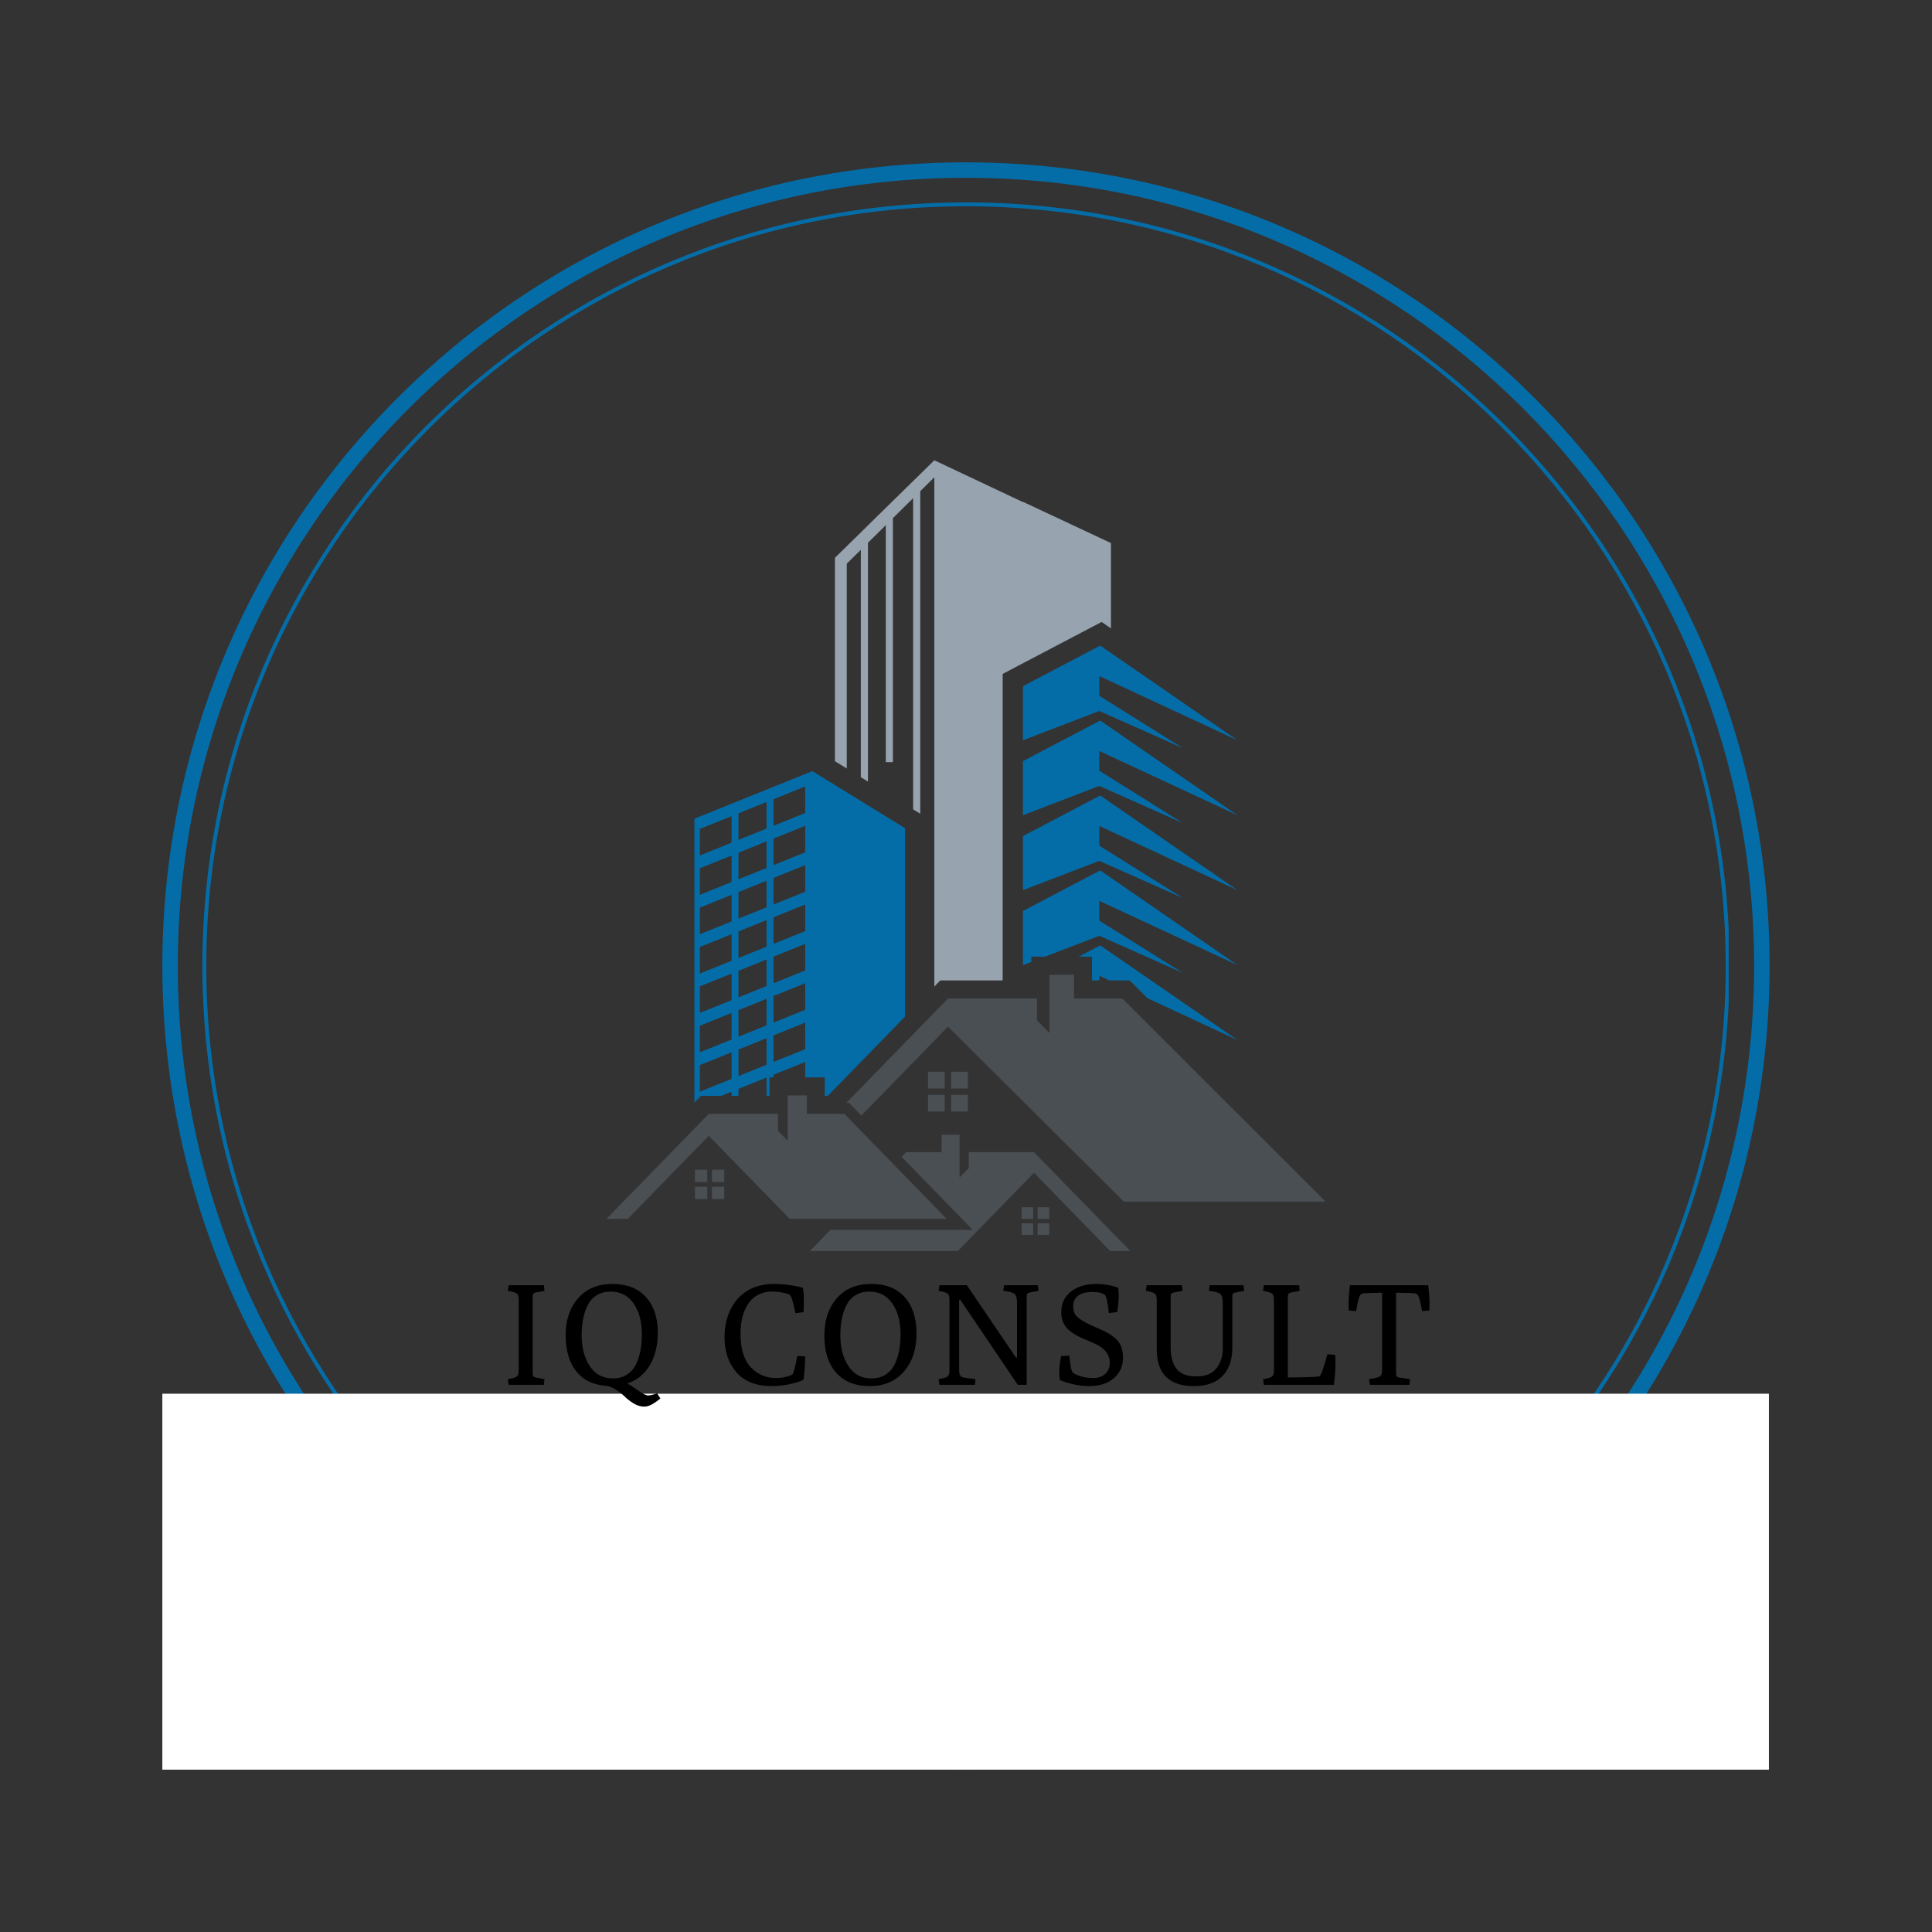<svg xmlns="http://www.w3.org/2000/svg" xmlns:xlink="http://www.w3.org/1999/xlink" width="500" zoomAndPan="magnify" viewBox="0 0 375 375" height="500" preserveAspectRatio="xMidYMid meet" version="1.0"><rect x="0" y="0" width="375" height="375" fill="#333333" stroke="none"/><defs><g/><clipPath id="b125e0442c"><path d="M 31.512 31.512 L 343.477 31.512 L 343.477 343.477 L 31.512 343.477 Z M 31.512 31.512 " clip-rule="nonzero"/></clipPath><clipPath id="8bfecb5776"><path d="M 187.496 31.512 C 101.348 31.512 31.512 101.348 31.512 187.496 C 31.512 273.641 101.348 343.477 187.496 343.477 C 273.641 343.477 343.477 273.641 343.477 187.496 C 343.477 101.348 273.641 31.512 187.496 31.512 Z M 187.496 31.512 " clip-rule="nonzero"/></clipPath><clipPath id="36be258fc7"><path d="M 39.285 39.285 L 335.535 39.285 L 335.535 335.535 L 39.285 335.535 Z M 39.285 39.285 " clip-rule="nonzero"/></clipPath><clipPath id="fbce1285dd"><path d="M 187.5 39.285 C 105.645 39.285 39.285 105.645 39.285 187.5 C 39.285 269.355 105.645 335.711 187.5 335.711 C 269.355 335.711 335.711 269.355 335.711 187.5 C 335.711 105.645 269.355 39.285 187.5 39.285 Z M 187.5 39.285 " clip-rule="nonzero"/></clipPath><clipPath id="f13ee99aae"><path d="M 31.512 270.516 L 343.488 270.516 L 343.488 343.488 L 31.512 343.488 Z M 31.512 270.516 " clip-rule="nonzero"/></clipPath><clipPath id="2b1bd38528"><path d="M 162 89.34 L 216 89.34 L 216 192 L 162 192 Z M 162 89.34 " clip-rule="nonzero"/></clipPath><clipPath id="90f242d9fd"><path d="M 117.66 212 L 184 212 L 184 237 L 117.66 237 Z M 117.66 212 " clip-rule="nonzero"/></clipPath><clipPath id="8bf0ded108"><path d="M 164 189 L 257.16 189 L 257.16 234 L 164 234 Z M 164 189 " clip-rule="nonzero"/></clipPath></defs><g clip-path="url(#b125e0442c)"><g clip-path="url(#8bfecb5776)"><path stroke-linecap="butt" transform="matrix(0.75, 0, 0, 0.75, 31.513, 31.513)" fill="none" stroke-linejoin="miter" d="M 207.977 -0.002 C 93.112 -0.002 -0.002 93.112 -0.002 207.977 C -0.002 322.836 93.112 415.951 207.977 415.951 C 322.836 415.951 415.951 322.836 415.951 207.977 C 415.951 93.112 322.836 -0.002 207.977 -0.002 Z M 207.977 -0.002 " stroke="#046da8" stroke-width="8" stroke-opacity="1" stroke-miterlimit="4"/></g></g><g clip-path="url(#36be258fc7)"><g clip-path="url(#fbce1285dd)"><path stroke-linecap="butt" transform="matrix(0.75, 0, 0, 0.75, 39.286, 39.286)" fill="none" stroke-linejoin="miter" d="M 197.618 -0.002 C 88.477 -0.002 -0.002 88.477 -0.002 197.618 C -0.002 306.759 88.477 395.233 197.618 395.233 C 306.759 395.233 395.233 306.759 395.233 197.618 C 395.233 88.477 306.759 -0.002 197.618 -0.002 Z M 197.618 -0.002 " stroke="#046da8" stroke-width="2" stroke-opacity="1" stroke-miterlimit="4"/></g></g><g clip-path="url(#f13ee99aae)"><path fill="#ffffff" d="M 31.512 270.516 L 343.344 270.516 L 343.344 343.488 L 31.512 343.488 Z M 31.512 270.516 " fill-opacity="1" fill-rule="nonzero"/></g><path fill="#046da8" d="M 156.289 157.801 L 150.133 160.285 L 150.133 155.129 L 156.289 152.645 Z M 156.289 165.441 L 150.133 167.926 L 150.133 162.77 L 156.289 160.285 Z M 156.289 173.086 L 150.133 175.566 L 150.133 170.406 L 156.289 167.926 Z M 156.289 180.723 L 150.133 183.207 L 150.133 178.047 L 156.289 175.566 Z M 156.289 188.363 L 150.133 190.848 L 150.133 185.691 L 156.289 183.207 Z M 156.289 196.004 L 150.133 198.488 L 150.133 193.328 L 156.289 190.848 Z M 156.289 203.648 L 150.133 206.129 L 150.133 200.969 L 156.289 198.488 Z M 148.789 160.824 L 143.34 163.027 L 143.34 157.867 L 148.789 155.672 Z M 148.789 168.469 L 143.34 170.664 L 143.34 165.508 L 148.789 163.309 Z M 148.789 176.109 L 143.34 178.305 L 143.34 173.148 L 148.789 170.949 Z M 148.789 183.75 L 143.34 185.945 L 143.34 180.785 L 148.789 178.59 Z M 148.789 191.387 L 143.34 193.586 L 143.34 188.43 L 148.789 186.227 Z M 148.789 199.027 L 143.34 201.227 L 143.34 196.066 L 148.789 193.871 Z M 148.789 206.668 L 143.34 208.867 L 143.34 203.707 L 148.789 201.512 Z M 141.996 163.566 L 135.844 166.051 L 135.844 160.891 L 141.996 158.406 Z M 141.996 171.207 L 135.844 173.688 L 135.844 168.531 L 141.996 166.051 Z M 141.996 178.848 L 135.844 181.328 L 135.844 176.172 L 141.996 173.688 Z M 141.996 186.488 L 135.844 188.969 L 135.844 183.812 L 141.996 181.328 Z M 141.996 194.129 L 135.844 196.609 L 135.844 191.453 L 141.996 188.969 Z M 141.996 201.77 L 135.844 204.25 L 135.844 199.094 L 141.996 196.609 Z M 141.996 209.41 L 135.844 211.891 L 135.844 206.73 L 141.996 204.25 Z M 164.875 154.109 L 164.875 154.105 L 157.676 149.676 L 134.781 158.91 L 134.781 214.016 L 135.039 213.75 L 136.074 212.699 L 139.992 212.699 L 141.996 211.891 L 141.996 212.699 L 143.34 212.699 L 143.34 211.348 L 148.789 209.152 L 148.789 212.699 L 149.367 212.699 L 149.367 209.117 L 150.133 209.117 L 150.133 208.609 L 156.289 206.129 L 156.289 209.117 L 160.086 209.117 L 160.086 212.699 L 160.688 212.699 L 161.73 211.625 L 167.582 205.617 L 169.379 203.777 L 175.684 197.301 L 175.684 160.762 L 164.875 154.109 " fill-opacity="1" fill-rule="nonzero"/><g clip-path="url(#2b1bd38528)"><path fill="#97a3ae" d="M 198.598 97.422 L 198.449 97.406 L 181.352 89.34 L 178.621 92.02 L 177.238 93.375 L 173.316 97.219 L 171.934 98.574 L 168.469 101.973 L 167.086 103.34 L 162.055 108.273 L 162.055 147.75 L 164.355 149.164 L 164.355 109.41 L 167.086 106.723 L 167.086 150.844 L 168.469 151.699 L 168.469 105.352 L 171.934 101.934 L 171.934 147.926 L 173.316 147.926 L 173.316 100.562 L 177.238 96.699 L 177.238 157.094 L 177.746 157.406 L 178.621 157.941 L 178.621 95.336 L 181.352 92.641 L 181.352 191.484 L 181.477 191.359 L 182.508 190.301 L 194.617 190.301 L 194.617 130.809 L 196.723 129.699 L 211.719 121.824 L 213.828 120.723 L 215.637 121.969 L 215.637 105.406 L 198.598 97.422 " fill-opacity="1" fill-rule="nonzero"/></g><path fill="#046da8" d="M 229.605 145.219 L 213.375 135.055 L 213.375 131.219 L 240.191 143.688 L 213.551 125.312 L 198.555 133.188 L 198.555 143.688 L 213.375 138 L 229.605 145.219 " fill-opacity="1" fill-rule="nonzero"/><path fill="#046da8" d="M 198.555 147.734 L 198.555 158.234 L 213.375 152.547 L 229.605 159.766 L 213.375 149.598 L 213.375 145.766 L 240.191 158.234 L 213.551 139.859 L 198.555 147.734 " fill-opacity="1" fill-rule="nonzero"/><path fill="#046da8" d="M 198.555 162.281 L 198.555 172.777 L 213.375 167.094 L 229.605 174.309 L 213.375 164.145 L 213.375 160.312 L 240.191 172.777 L 213.551 154.406 L 198.555 162.281 " fill-opacity="1" fill-rule="nonzero"/><path fill="#046da8" d="M 213.375 178.691 L 229.605 188.855 L 213.375 181.637 L 202.805 185.695 L 200.172 185.695 L 200.172 186.707 L 198.555 187.324 L 198.555 176.824 L 213.551 168.953 L 240.191 187.324 L 213.375 174.855 L 213.375 178.691 " fill-opacity="1" fill-rule="nonzero"/><path fill="#046da8" d="M 240.191 201.871 L 222.707 193.742 L 220.289 191.324 L 219.262 190.301 L 215.305 190.301 L 213.375 189.402 L 213.375 190.301 L 211.949 190.301 L 211.949 185.695 L 209.367 185.695 L 213.551 183.496 L 240.191 201.871 " fill-opacity="1" fill-rule="nonzero"/><g clip-path="url(#90f242d9fd)"><path fill="#4a4f54" d="M 182.59 235.387 L 182.578 235.375 L 181.848 234.629 L 180.41 233.152 L 173.512 226.074 L 172.008 224.531 L 171.91 224.43 L 170.281 222.758 L 170.117 222.586 L 168.27 220.691 L 167.25 219.645 L 167.191 219.582 L 165.703 218.055 L 163.898 216.203 L 156.605 216.203 L 156.605 212.621 L 152.895 212.621 L 152.895 221.43 L 152.438 220.957 L 151.004 219.488 L 151.004 216.203 L 137.57 216.203 L 136.957 216.828 L 136.492 217.309 L 135.555 218.273 L 117.719 236.578 L 121.855 236.578 L 132.762 225.391 L 133.223 224.918 L 135.555 222.523 L 136.492 221.562 L 136.957 221.082 L 137.363 220.664 L 137.57 220.457 L 137.719 220.609 L 138.621 221.539 L 139.148 222.078 L 139.469 222.406 L 141.918 224.918 L 142.113 225.117 L 142.707 225.727 L 143.543 226.582 L 144.824 227.898 L 145.668 228.766 L 146.508 229.629 L 147.332 230.477 L 152.121 235.387 L 153.281 236.578 L 183.754 236.578 L 182.59 235.387 " fill-opacity="1" fill-rule="nonzero"/></g><path fill="#4a4f54" d="M 134.891 229.441 L 137.281 229.441 L 137.281 227.047 L 134.891 227.047 L 134.891 229.441 " fill-opacity="1" fill-rule="nonzero"/><path fill="#4a4f54" d="M 134.891 232.734 L 137.281 232.734 L 137.281 230.348 L 134.891 230.348 L 134.891 232.734 " fill-opacity="1" fill-rule="nonzero"/><path fill="#4a4f54" d="M 208.793 231.941 L 206.762 229.855 L 205.031 228.082 L 203.004 226 L 201.566 224.523 L 201.281 224.23 L 200.695 223.633 L 188.039 223.633 L 188.039 226.723 L 187.926 226.84 L 187.195 227.586 L 186.254 228.555 L 186.254 220.254 L 182.762 220.254 L 182.762 223.633 L 175.891 223.633 L 174.996 224.547 L 175.035 224.586 L 181.938 231.664 L 183.371 233.137 L 184.102 233.887 L 185.277 235.09 L 185.566 235.387 L 188.805 238.711 L 161.199 238.711 L 157.184 242.832 L 185.895 242.832 L 187.195 241.492 L 187.926 240.742 L 189.363 239.266 L 193.145 235.387 L 194.117 234.391 L 196.156 232.293 L 196.254 232.199 L 196.949 231.484 L 199.344 229.023 L 200.695 227.637 L 201.566 228.527 L 201.668 228.637 L 203.395 230.406 L 205.141 232.199 L 205.422 232.488 L 205.777 232.852 L 208.25 235.387 L 215.5 242.832 L 219.402 242.832 L 212.148 235.387 L 208.793 231.941 " fill-opacity="1" fill-rule="nonzero"/><path fill="#4a4f54" d="M 201.395 236.582 L 203.648 236.582 L 203.648 234.328 L 201.395 234.328 L 201.395 236.582 " fill-opacity="1" fill-rule="nonzero"/><path fill="#4a4f54" d="M 198.289 236.582 L 200.539 236.582 L 200.539 234.328 L 198.289 234.328 L 198.289 236.582 " fill-opacity="1" fill-rule="nonzero"/><path fill="#4a4f54" d="M 201.395 239.688 L 203.648 239.688 L 203.648 237.438 L 201.395 237.438 L 201.395 239.688 " fill-opacity="1" fill-rule="nonzero"/><path fill="#4a4f54" d="M 198.289 239.688 L 200.539 239.688 L 200.539 237.438 L 198.289 237.438 L 198.289 239.688 " fill-opacity="1" fill-rule="nonzero"/><path fill="#4a4f54" d="M 138.188 229.438 L 140.578 229.438 L 140.578 227.047 L 138.188 227.047 L 138.188 229.438 " fill-opacity="1" fill-rule="nonzero"/><path fill="#4a4f54" d="M 138.188 232.734 L 140.578 232.734 L 140.578 230.348 L 138.188 230.348 L 138.188 232.734 " fill-opacity="1" fill-rule="nonzero"/><path fill="#4a4f54" d="M 187.852 208.027 L 184.605 208.027 L 184.605 211.27 L 187.852 211.27 L 187.852 208.027 " fill-opacity="1" fill-rule="nonzero"/><path fill="#4a4f54" d="M 183.375 208.027 L 180.133 208.027 L 180.133 211.27 L 183.375 211.27 L 183.375 208.027 " fill-opacity="1" fill-rule="nonzero"/><path fill="#4a4f54" d="M 184.605 215.746 L 187.852 215.746 L 187.852 212.504 L 184.605 212.504 L 184.605 215.746 " fill-opacity="1" fill-rule="nonzero"/><path fill="#4a4f54" d="M 180.133 215.746 L 183.375 215.746 L 183.375 212.504 L 180.133 212.504 L 180.133 215.746 " fill-opacity="1" fill-rule="nonzero"/><g clip-path="url(#8bf0ded108)"><path fill="#4a4f54" d="M 165.426 214.719 L 167.191 216.527 L 170.117 213.523 L 171.91 211.684 L 181.422 201.926 L 183.227 200.07 L 184.008 199.266 L 188.879 204.113 L 190.672 205.898 L 191.66 206.879 L 192.633 207.848 L 194.379 209.586 L 196.441 211.637 L 198.207 213.395 L 200.281 215.461 L 202.047 217.219 L 204.133 219.293 L 205.906 221.059 L 207.992 223.133 L 209.766 224.898 L 211.855 226.98 L 218.141 233.234 L 257.281 233.234 L 257.273 233.227 L 257.277 233.23 L 256.887 232.828 L 255.77 231.684 L 255.215 231.156 L 254.855 230.812 L 254.863 230.816 L 254.855 230.812 L 254.848 230.805 L 254.84 230.793 L 221.598 197.57 L 217.832 193.805 L 208.465 193.805 L 208.465 189.199 L 203.699 189.199 L 203.699 200.52 L 202.484 199.273 L 201.266 198.023 L 201.266 193.805 L 184.008 193.805 L 183.227 194.609 L 181.422 196.461 L 171.91 206.223 L 170.117 208.066 L 164.266 214.074 L 164.797 214.074 L 165.426 214.719 " fill-opacity="1" fill-rule="nonzero"/></g><g fill="#000000" fill-opacity="1"><g transform="translate(97.336, 268.789)"><g><path d="M 1.391 0 L 1.234 -1.094 C 2.211 -1.258 2.805 -1.441 3.016 -1.641 C 3.234 -1.848 3.344 -2.238 3.344 -2.812 L 3.344 -16.516 C 3.344 -17.086 3.234 -17.473 3.016 -17.672 C 2.805 -17.879 2.211 -18.066 1.234 -18.234 L 1.391 -19.328 L 8.234 -19.328 L 8.344 -18.234 L 6.609 -17.906 C 6.234 -17.832 6.047 -17.594 6.047 -17.188 L 6.047 -2.141 C 6.047 -1.734 6.234 -1.492 6.609 -1.422 L 8.344 -1.094 L 8.234 0 Z M 1.391 0 "/></g></g></g><g fill="#000000" fill-opacity="1"><g transform="translate(108.822, 268.789)"><g><path d="M 8.703 0.188 C 6.234 -0.008 4.328 -0.961 2.984 -2.672 C 1.641 -4.391 0.969 -6.711 0.969 -9.641 C 0.969 -12.566 1.773 -14.953 3.391 -16.797 C 5.016 -18.648 7.234 -19.578 10.047 -19.578 C 12.867 -19.578 15.039 -18.723 16.562 -17.016 C 18.094 -15.316 18.859 -13.031 18.859 -10.156 C 18.859 -7.676 18.348 -5.57 17.328 -3.844 C 16.316 -2.113 14.883 -0.926 13.031 -0.281 L 13.031 -0.172 C 13.383 -0.035 14.023 0.367 14.953 1.047 C 15.879 1.723 16.555 2.062 16.984 2.062 C 17.41 2.062 17.988 1.922 18.719 1.641 L 19.359 2.656 C 18.953 2.988 18.617 3.238 18.359 3.406 C 17.586 3.957 16.867 4.234 16.203 4.234 C 15.535 4.234 14.867 4.035 14.203 3.641 C 13.547 3.242 12.969 2.801 12.469 2.312 C 11.977 1.832 11.391 1.375 10.703 0.938 C 10.016 0.5 9.348 0.25 8.703 0.188 Z M 10.156 -1.234 C 11.156 -1.234 12.031 -1.461 12.781 -1.922 C 13.539 -2.391 14.133 -3.031 14.562 -3.844 C 15.363 -5.426 15.766 -7.414 15.766 -9.812 C 15.766 -12.219 15.238 -14.195 14.188 -15.75 C 13.133 -17.312 11.629 -18.094 9.672 -18.094 C 8.672 -18.094 7.789 -17.863 7.031 -17.406 C 6.281 -16.957 5.703 -16.332 5.297 -15.531 C 4.484 -13.988 4.078 -12.02 4.078 -9.625 C 4.078 -7.238 4.598 -5.242 5.641 -3.641 C 6.68 -2.035 8.188 -1.234 10.156 -1.234 Z M 10.156 -1.234 "/></g></g></g><g fill="#000000" fill-opacity="1"><g transform="translate(130.736, 268.789)"><g/></g></g><g fill="#000000" fill-opacity="1"><g transform="translate(139.658, 268.789)"><g><path d="M 0.969 -9.234 C 0.969 -11.348 1.406 -13.234 2.281 -14.891 C 3.312 -16.848 4.848 -18.207 6.891 -18.969 C 8.023 -19.375 9.203 -19.578 10.422 -19.578 C 11.648 -19.578 12.832 -19.484 13.969 -19.297 C 15.102 -19.109 15.848 -18.941 16.203 -18.797 C 16.316 -18.109 16.375 -17.383 16.375 -16.625 C 16.375 -15.875 16.352 -15.035 16.312 -14.109 L 14.719 -13.891 C 14.312 -16.047 13.953 -17.234 13.641 -17.453 C 13.473 -17.586 13.039 -17.727 12.344 -17.875 C 11.645 -18.02 10.953 -18.094 10.266 -18.094 C 8.223 -18.094 6.68 -17.336 5.641 -15.828 C 4.598 -14.328 4.078 -12.352 4.078 -9.906 C 4.078 -7 4.734 -4.836 6.047 -3.422 C 7.367 -2.016 9.008 -1.312 10.969 -1.312 C 11.664 -1.312 12.328 -1.395 12.953 -1.562 C 13.578 -1.727 13.984 -1.883 14.172 -2.031 C 14.367 -2.188 14.676 -3.367 15.094 -5.578 L 16.625 -5.516 C 16.625 -4.109 16.52 -2.602 16.312 -1 C 15.738 -0.688 14.867 -0.398 13.703 -0.141 C 12.547 0.117 11.363 0.25 10.156 0.25 C 7.125 0.25 4.832 -0.641 3.281 -2.422 C 1.738 -4.211 0.969 -6.484 0.969 -9.234 Z M 0.969 -9.234 "/></g></g></g><g fill="#000000" fill-opacity="1"><g transform="translate(159.034, 268.789)"><g><path d="M 9.766 0.25 C 6.953 0.25 4.781 -0.617 3.25 -2.359 C 1.727 -4.098 0.969 -6.477 0.969 -9.5 C 0.969 -12.52 1.773 -14.953 3.391 -16.797 C 5.016 -18.648 7.234 -19.578 10.047 -19.578 C 12.867 -19.578 15.039 -18.723 16.562 -17.016 C 18.094 -15.316 18.859 -12.957 18.859 -9.938 C 18.859 -6.914 18.047 -4.461 16.422 -2.578 C 14.805 -0.691 12.586 0.25 9.766 0.25 Z M 10.156 -1.234 C 11.156 -1.234 12.031 -1.461 12.781 -1.922 C 13.539 -2.391 14.133 -3.031 14.562 -3.844 C 15.363 -5.426 15.766 -7.414 15.766 -9.812 C 15.766 -12.219 15.238 -14.195 14.188 -15.75 C 13.133 -17.312 11.629 -18.094 9.672 -18.094 C 8.672 -18.094 7.789 -17.863 7.031 -17.406 C 6.281 -16.957 5.703 -16.332 5.297 -15.531 C 4.484 -13.988 4.078 -12.02 4.078 -9.625 C 4.078 -7.238 4.598 -5.242 5.641 -3.641 C 6.68 -2.035 8.188 -1.234 10.156 -1.234 Z M 10.156 -1.234 "/></g></g></g><g fill="#000000" fill-opacity="1"><g transform="translate(180.947, 268.789)"><g><path d="M 1.391 0 L 1.234 -1.094 C 2.211 -1.258 2.805 -1.441 3.016 -1.641 C 3.234 -1.848 3.344 -2.238 3.344 -2.812 L 3.344 -16.516 C 3.344 -17.086 3.234 -17.473 3.016 -17.672 C 2.805 -17.879 2.211 -18.066 1.234 -18.234 L 1.391 -19.328 L 6.719 -19.328 L 16.266 -5.266 L 16.453 -5.266 L 16.453 -15.953 C 16.453 -16.785 16.297 -17.344 15.984 -17.625 C 15.68 -17.906 14.945 -18.109 13.781 -18.234 L 13.953 -19.328 L 20.5 -19.328 L 20.609 -18.234 L 18.875 -17.906 C 18.508 -17.832 18.328 -17.594 18.328 -17.188 L 18.328 0 L 16.594 0 L 5.438 -16.516 L 5.219 -16.516 L 5.219 -2.797 C 5.219 -2.328 5.305 -1.977 5.484 -1.75 C 5.66 -1.531 5.977 -1.395 6.438 -1.344 L 8.391 -1.094 L 8.281 0 Z M 1.391 0 "/></g></g></g><g fill="#000000" fill-opacity="1"><g transform="translate(204.645, 268.789)"><g><path d="M 3.688 -2.281 C 4 -2.062 4.508 -1.844 5.219 -1.625 C 5.938 -1.414 6.742 -1.312 7.641 -1.312 C 8.535 -1.312 9.281 -1.578 9.875 -2.109 C 10.469 -2.648 10.766 -3.379 10.766 -4.297 C 10.766 -5.711 9.969 -6.863 8.375 -7.75 C 7.957 -7.957 7.32 -8.238 6.469 -8.594 C 5.613 -8.957 5.008 -9.227 4.656 -9.406 C 4.301 -9.582 3.883 -9.832 3.406 -10.156 C 2.938 -10.488 2.57 -10.82 2.312 -11.156 C 1.664 -11.957 1.344 -12.93 1.344 -14.078 C 1.344 -15.773 1.969 -17.113 3.219 -18.094 C 4.477 -19.082 6.109 -19.578 8.109 -19.578 C 9.641 -19.578 11.07 -19.328 12.406 -18.828 C 12.469 -18.379 12.5 -17.785 12.5 -17.047 C 12.5 -16.316 12.395 -15.336 12.188 -14.109 L 10.578 -13.922 C 10.367 -16.016 10.113 -17.188 9.812 -17.438 C 9.363 -17.82 8.551 -18.016 7.375 -18.016 C 6.195 -18.016 5.281 -17.773 4.625 -17.297 C 3.977 -16.828 3.656 -16.141 3.656 -15.234 C 3.656 -14.711 3.754 -14.242 3.953 -13.828 C 4.16 -13.422 4.535 -13.039 5.078 -12.688 C 5.617 -12.332 6.047 -12.082 6.359 -11.938 C 6.828 -11.695 7.477 -11.398 8.312 -11.047 C 9.145 -10.691 9.797 -10.383 10.266 -10.125 C 10.734 -9.863 11.234 -9.52 11.766 -9.094 C 12.805 -8.219 13.328 -6.953 13.328 -5.297 C 13.328 -3.641 12.738 -2.301 11.562 -1.281 C 10.383 -0.258 8.77 0.25 6.719 0.25 C 5.625 0.25 4.531 0.113 3.438 -0.156 C 2.352 -0.426 1.562 -0.691 1.062 -0.953 C 1 -1.172 0.969 -1.695 0.969 -2.531 C 0.969 -3.375 1.082 -4.391 1.312 -5.578 L 2.906 -5.656 C 3.051 -4.32 3.176 -3.457 3.281 -3.062 C 3.383 -2.676 3.52 -2.414 3.688 -2.281 Z M 3.688 -2.281 "/></g></g></g><g fill="#000000" fill-opacity="1"><g transform="translate(221.317, 268.789)"><g><path d="M 16.016 -15.984 C 16.016 -16.797 15.859 -17.344 15.547 -17.625 C 15.242 -17.906 14.504 -18.109 13.328 -18.234 L 13.5 -19.328 L 20.047 -19.328 L 20.172 -18.234 L 18.438 -17.906 C 18.102 -17.832 17.926 -17.703 17.906 -17.516 C 17.883 -17.441 17.875 -17.332 17.875 -17.188 L 17.875 -7.172 C 17.875 -4.879 17.25 -3.066 16 -1.734 C 14.758 -0.41 12.895 0.25 10.406 0.25 C 5.602 0.25 3.203 -2.145 3.203 -6.938 L 3.203 -16.516 C 3.203 -17.086 3.094 -17.473 2.875 -17.672 C 2.664 -17.879 2.07 -18.066 1.094 -18.234 L 1.25 -19.328 L 8.094 -19.328 L 8.203 -18.234 L 6.469 -17.906 C 6.094 -17.832 5.906 -17.594 5.906 -17.188 L 5.906 -7.359 C 5.906 -5.461 6.297 -4.031 7.078 -3.062 C 7.859 -2.102 9.129 -1.625 10.891 -1.625 C 12.648 -1.625 13.941 -2.141 14.766 -3.172 C 15.598 -4.211 16.016 -5.469 16.016 -6.938 Z M 16.016 -15.984 "/></g></g></g><g fill="#000000" fill-opacity="1"><g transform="translate(243.927, 268.789)"><g><path d="M 1.391 0 L 1.234 -1.094 C 2.211 -1.258 2.805 -1.441 3.016 -1.641 C 3.234 -1.848 3.344 -2.238 3.344 -2.812 L 3.344 -16.516 C 3.344 -17.086 3.234 -17.473 3.016 -17.672 C 2.805 -17.879 2.211 -18.066 1.234 -18.234 L 1.391 -19.328 L 8.234 -19.328 L 8.344 -18.234 L 6.609 -17.906 C 6.234 -17.832 6.047 -17.594 6.047 -17.188 L 6.047 -1.422 L 8.531 -1.453 C 10.594 -1.484 11.801 -1.547 12.156 -1.641 C 12.457 -1.734 12.977 -3.164 13.719 -5.938 L 15.25 -5.797 C 15.27 -5.484 15.281 -4.836 15.281 -3.859 C 15.281 -2.891 15.18 -1.602 14.984 0 Z M 1.391 0 "/></g></g></g><g fill="#000000" fill-opacity="1"><g transform="translate(261.575, 268.789)"><g><path d="M 4.156 -1.094 C 5.32 -1.27 6.035 -1.457 6.297 -1.656 C 6.555 -1.852 6.688 -2.238 6.688 -2.812 L 6.688 -17.875 C 4.289 -17.844 3.008 -17.785 2.844 -17.703 C 2.676 -17.629 2.547 -17.547 2.453 -17.453 C 2.234 -17.16 1.961 -16.113 1.641 -14.312 L 0.219 -14.422 C 0.195 -14.703 0.188 -15.242 0.188 -16.047 C 0.188 -16.859 0.273 -17.953 0.453 -19.328 L 15.641 -19.328 C 15.805 -17.953 15.891 -16.859 15.891 -16.047 C 15.891 -15.242 15.883 -14.703 15.875 -14.422 L 14.453 -14.312 C 14.129 -16.113 13.848 -17.16 13.609 -17.453 C 13.535 -17.547 13.414 -17.629 13.25 -17.703 C 13.082 -17.785 11.801 -17.844 9.406 -17.875 L 9.406 -2.141 C 9.406 -1.711 9.586 -1.473 9.953 -1.422 L 12.109 -1.094 L 12 0 L 4.328 0 Z M 4.156 -1.094 "/></g></g></g></svg>